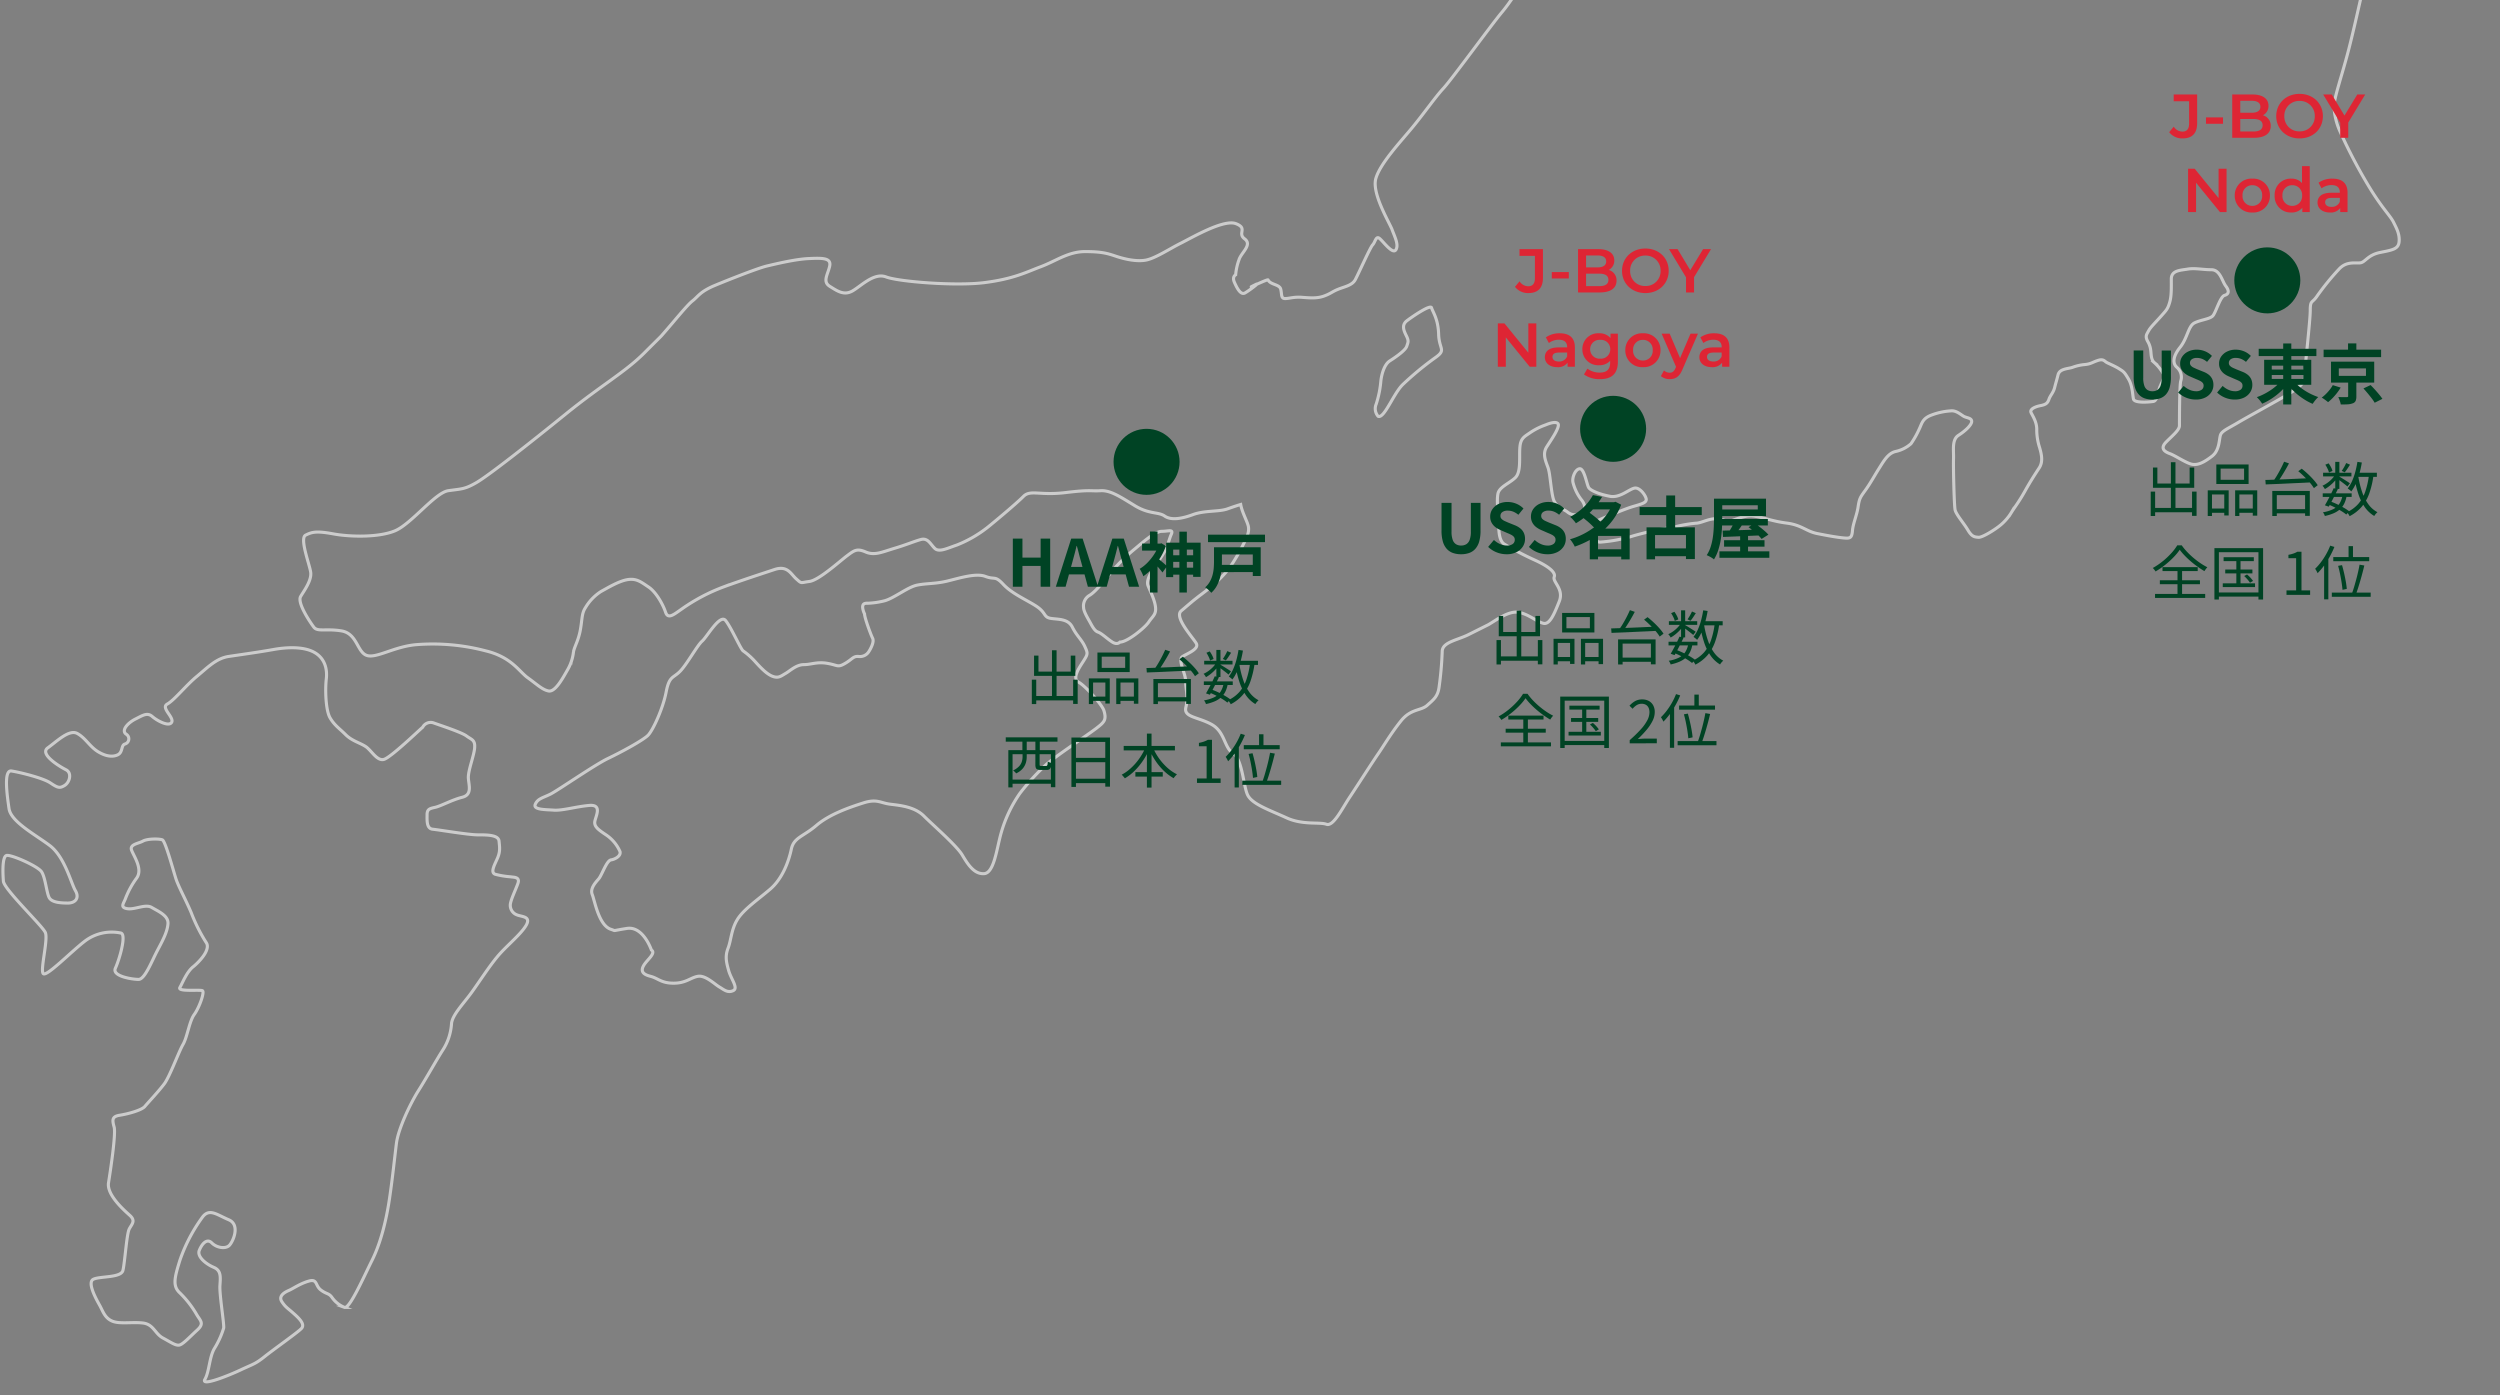 <svg xmlns="http://www.w3.org/2000/svg" xmlns:xlink="http://www.w3.org/1999/xlink" width="808" height="451" viewBox="0 0 808 451">
  <rect x="0" y="0" width="808" height="451" fill="#808080" stroke="none"/>
  <defs>
    <clipPath id="clip-path">
      <rect id="長方形_163" data-name="長方形 163" width="808" height="451" transform="translate(760 6124)" fill="#fff" stroke="#707070" stroke-width="1"/>
    </clipPath>
    <clipPath id="clip-path-2">
      <rect id="長方形_38" data-name="長方形 38" width="1052" height="1251" transform="translate(0 0.452)" fill="#fff" stroke="#707070" stroke-width="1"/>
    </clipPath>
  </defs>
  <g id="マスクグループ_17" data-name="マスクグループ 17" transform="translate(-760 -6124)" clip-path="url(#clip-path)">
    <g id="マスクグループ_4" data-name="マスクグループ 4" transform="translate(760 5390.548)" clip-path="url(#clip-path-2)">
      <g id="グループ_21" data-name="グループ 21" transform="translate(0.95 0.135)">
        <g id="グループ_22" data-name="グループ 22" transform="translate(0 0)">
          <path id="パス_32" data-name="パス 32" d="M714.023,462.7a32.452,32.452,0,0,0-.609-4.853c-.453-1.82-1.82-3.185-3.64-4.4s-2.275-1.97-.153-4.246,5.16-7.891,7.586-10.619,3.034-1.823,6.677-2.581,7.888-1.212,8.646-4.246,2.275-8.951,2.275-12.9-1.82-9.1-1.062-11.683,1.973-9.861,2.882-11.072,0-1.366,2.884-1.215,9.555,1.517,10.922,2.426,2.123,1.823,3.034,5.31,3.034,8.344,4.249,13.045,2.881,6.374,3.337,8.344.908,3.641,2.731,3.189,2.578-.759,3.184-3.947,1.214-8.8,3.489-9.4,4.7-1.668,6.068,1.668,5.463,8.042,7.433,8.193,5.765.909,6.068-3.336,2.884-21.393,2.125-22.3-3.49-4.853-5.159-2.883-5.157,8.344-8.191,8.649-9.708,2.427-11.531,2.427-2.425,0-2.881-4.249-1.517-10.62-.153-14.563,3.187-11.379,4.249-13.2,1.367-4.1,3.643-3.34,8.038,2.124,12.136,4.857,6.521,6.675,8.344,6.977,10.62-3.034,11.681-2.426,1.668,1.517,1.062,5.309-1.365,22.451-1.365,30.341-.153,8.646,2.426,15.929,3.337,10.771,5.007,13.046,1.517,1.061,4.7,3.185,6.371,6.525,8.495,9.86c0,0,1.061,2.582,1.669,4.1a89.844,89.844,0,0,0,6.371,10.922c1.82,2.426,3.64,5.057,3.64,8.294s0,8.7.609,10.718,1.82,3.44,3.842,7.284,2.226,3.034,2.831,6.673a155.4,155.4,0,0,0,4.452,18,40.848,40.848,0,0,1,2.426,10.116c.2,2.424-.4,7.08-2.426,13.957s-4.249,16.182-5.665,21.239-2.428,7.483-6.271,10.316-6.674,3.034-7.685,4.854.609,2.023.609,4.248-.609,3.034-2.428,5.055a30.537,30.537,0,0,0-3.64,5.26c-1.417,2.223-4.654,7.688-4.248,9.711s3.034,3.841,3.034,6.671-.609,8.9-.812,15.171-.808,8.7-1.211,10.114-.812,4.454-2.429,2.632-8.7-11.734-10.114-11.734-7.888-1.011-10.519,1.42-5.46,4.449-6.674,8.694-1.211,5.057-2.831,10.318-3.237,7.685-3.237,11.125a48.628,48.628,0,0,0,.606,10.517c.812,4.248,2.428,8.9,4.451,14.967s3.44,10.519,3.44,14.966-.2,5.665-.809,14.565-1.822,21.642-1.62,23.869.809,3.235-1.214,5.257-7.889,4.856-9.708,7.686-2.023,2.427-3.034,6.271-3.845,17.2-6.068,25.892-4.854,15.981-4.854,18.81a21.628,21.628,0,0,0,2.023,8.294,168.921,168.921,0,0,0,10.114,19.013c3.842,6.068,6.066,8.095,7.077,10.116s2.023,3.841,1.822,6.269-2.065,2.71-6.11,3.519-4.814,3.156-6.431,3.358-4.448-.606-6.877,2.024a84.024,84.024,0,0,0-7.08,8.7c-1.616,2.428-2.225,1.214-2.225,4.651s-1.82,18.812-1.82,21.239-1.616,3.236-3.437,4.651-14.97,8.5-18,10.316-5.057,2.631-5.663,3.845-.2,5.055-2.831,7.078-4.857,3.236-7.081,2.428-4.854-2.629-6.474-3.235-3.437-1.619-1.214-3.844,4.248-3.843,4.248-5.258,0-12.744.405-14.363a4.155,4.155,0,0,0-1.214-4.449c-1.417-1.212-1.417-3.439,1.011-6.474s2.631-6.876,4.651-7.888,4.856-1.214,5.868-2.224,2.428-6.272,3.842-6.676,1.617-1.417.4-3.034-1.818-5.257-4.651-5.257-5.26-.608-7.688-.2-5.256.4-5.256,3.237.094,5.462-.543,7.568-.98,2.4-2.984,4.646-3.179,3.325-3.816,4.5-1.151,1.691-.342,3.308a7.428,7.428,0,0,1,1.011,2.834c.2,1.111,0,3.134,1.214,4.145a14.121,14.121,0,0,1,2.729,3.338c.812,1.214.1,2.123-.808,4.146s-.909,4.856-2.326,5.059-6.068.6-6.371-.812-.306-4.245-1.62-6.47-1.514-2.328-2.931-3.238-3.44-1.719-4.149-2.124-1.009-1.212-2.831-.606-2.223,1.112-4.145,1.313a14.97,14.97,0,0,0-4.048.912c-1.518.505-4.146.4-4.651,2.427s-.708,2.531-1.111,4.147-1.418,2.529-1.823,3.742-1.009,1.72-2.629,2.025-3.743,1.112-3.134,2.325,1.82,3.034,1.82,5.361a18.786,18.786,0,0,0,.909,5.867c.609,2.124,1.215,4.549-.1,6.572s-2.729,4.146-4.651,7.586-3.237,5.057-4.249,6.675a16.453,16.453,0,0,1-3.742,4.349c-1.717,1.416-5.765,3.944-6.979,3.844s-2.123-.1-3.438-2.327-3.842-5.057-4.148-6.574-.6-13.753-.5-16.484-.609-6.17,1.616-7.585,4.349-3.438,4.249-4.552-1.62-1.013-2.631-1.62-2.426-1.919-4.145-1.717a21.441,21.441,0,0,0-6.371,1.415c-2.834,1.111-2.934,2.73-3.842,4.551a29.144,29.144,0,0,1-2.631,4.653,11,11,0,0,1-5.057,2.527c-2.425.607-3.843,3.237-5.26,5.462s-2.828,4.853-4.448,7.08-1.923,2.629-2.326,5.359-1.62,5.26-1.822,7.686-.809,2.531-2.932,2.327-4.954-.708-8.494-1.417-5.009-2.773-9.864-3.382-7.754-1.986-10.99-2.287-7.062,1.927-8.073,1.828a9.5,9.5,0,0,0-4.451-.91c-2.226.2-4.249,1.415-5.865,1.415a44.976,44.976,0,0,0-6.877,1.214,105.666,105.666,0,0,0-13.151,2.832,47.441,47.441,0,0,1-10.313,2.023c-1.62.2-1.823-.4-1.823-2.023s-1.009-4.247.812-5.057,8.494-3.643,11.325-4.451,4.048-1.214,4.048-2.223-2.023-4.045-3.845-3.643-4.651,3.237-7.889,2.631-6.271-1.822-6.876-2.833-1.417-6.068-2.831-6.068-2.629,2.834-2.226,4.451a15.155,15.155,0,0,0,2.629,5.462c1.214,1.416,1.82,3.439,0,4.45a3.847,3.847,0,0,1-4.448-.406c-1.011-.807-3.237-1.415-4.249-3.438s-1.214-8.7-2.023-10.923-1.82-4.451-.406-6.676,4.409-6.461,3.643-7.483c-.609-.808-2.631-.2-4.045.406a21.411,21.411,0,0,0-4.857,2.426c-2.02,1.415-3.234,1.82-3.437,5.057s.4,7.687-1.417,9.508-5.257,3.034-5.663,5.257,0,5.261.2,7.485-.456,7.429,1.972,8.846a98.653,98.653,0,0,0,9.616,5.038c4.045,1.821,7.017,3.875,6.411,5.5s3.24,3.884,1.62,7.927-3.031,7.485-5.054,7.079-4.778-2.953-8.012-3.561-7.362,2.55-9.79,3.965c0,0-2.831,1.419-6.474,3.238s-8.494,2.428-8.494,5.463a111.336,111.336,0,0,1-1.011,11.529c-.406,3.034-1.823,4.046-3.846,5.865s-5.259,1.013-8.494,5.057-5.462,7.889-7.283,10.519-6.876,10.519-9.3,14.159-5.26,9.508-7.482,8.7-7.662.335-12.919-2.093-11.151-4.379-12.568-7.413-1.617-11.329-4.651-13.35-2.6-7.032-7.051-9.46-9.052-2.258-8.241-5.495-.081-6.082-.081-8.509-2.631-6.877-1.011-7.889,5.46-2.428,4.448-4.248-7.28-8.5-4.855-10.519,3.44-3.034,6.677-5.46,7.08-5.663,9.505-9.3a62.8,62.8,0,0,0,4.452-7.889c.808-1.619,1.417-3.237,1.011-4.853s-2.023-4.452-2.429-6.878c0,0-1.414.4-4.248,1.415s-7.338.443-11.181,1.86-7.134,1.875-9.157.459-4.945-.5-9.6-3.33-7.888-5.057-11.125-4.855-3.034-.4-11.328.608-11.326-1.01-13.551,1.213-7.282,6.471-10.722,9.3a39.524,39.524,0,0,1-10.922,6.474c-3.034,1.011-5.663,2.426-7.08,1.011s-2.226-3.439-4.45-2.832-4.449,1.619-8.495,2.832-6.473,2.426-9.305,1.212-3.64-.606-6.068,1.214-9.1,7.888-12.136,8.293-2.427.809-4.249-.809-2.831-4.45-7.08-3.034-10.516,3.438-16.585,5.664a59.414,59.414,0,0,0-13.35,7.079c-2.63,1.822-4.452,3.441-5.26,1.011s-3.034-6.474-5.461-8.091-3.844-2.833-6.675-2.426-6.473,2.629-8.7,3.844a15.614,15.614,0,0,0-5.058,5.258c-1.213,1.82-1.01,3.64-1.619,7.08s-1.82,5.257-2.224,7.08a14.714,14.714,0,0,1-2.023,6.068c-1.821,3.236-4.044,7.079-6.068,6.674s-3.842-2.225-6.675-4.248-5.26-6.677-13.552-8.7a67.383,67.383,0,0,0-22.452-2.021c-7.281.605-13.147,4.651-16.181,3.436s-3.035-7.078-8.092-7.888-7.687.4-8.9-1.214-5.46-7.888-4.247-9.911,3.64-5.26,3.235-7.889-3.641-10.923-1.618-11.932,3.44-1.418,8.9-.406,14.767,1.214,20.026-1.011,12.945-12.338,17.193-12.945,5.258-.405,9.1-2.629,16.992-12.542,28.723-22.05,19.216-13.549,25.487-19.822,4.98-4.9,6.05-6.12c3.5-3.965,7.742-9.311,9.563-10.728s2.389-2.975,7.242-5,14.159-5.665,16.791-6.271,9.06-2.2,13.508-2.4,7.38-.258,6.775,2.472-2.383,4.981.044,6.5,4.552,3.034,7.283,1.518,6.978-6.068,10.922-4.552,22.453,3.034,31.859,1.822,13.351-3.338,18.2-5.158,8.8-4.855,14.26-4.855,7.282.606,10.013,1.517,6.675,1.821,9.709,1.216,7.585-3.644,11.227-5.462,13.845-7.82,17.791-6.3.371,3.076,2.8,4.9-.624,4.074-1.635,6.3a18.984,18.984,0,0,0-1.256,5.322s-1.215.606-.406,2.427,2.023,4.248,3.44,3.439,4.8-3.4,3.587-2.793c-5.062,2.532,3.669-1.763,3.845-1.415.809,1.617,3.69,1.375,4.1,2.994s0,3.034,1.417,3.034,2.831-.608,5.462-.4,4.852.4,7.077-.4,2.631-1.417,4.654-2.226,4.451-1.214,5.462-3.034,4.852-10.517,5.663-11.327,1.011-3.034,2.226-2.023,4.248,5.259,5.259,3.64-.405-4.246-1.214-6.472-6.674-11.733-5.26-16.587,7.888-11.731,11.731-16.384,7.485-9.911,10.114-12.742,15.576-20.631,18.813-24.476,5.662-8.293,7.685-10.114,3.643-2.629,3.843-5.257-1.818-8.295-2.832-12.744-3.034-9.1-2.225-12.945.811-12.744,3.236-14.36,6.88-3.845,10.317-5.664,16.993-7.889,20.227-8.7,8.291-1.619,10.519-1.012,2.226.807,2.832,2.426,2.225,3.642,1.011,5.868-7.08,5.865-10.923,10.517a21.507,21.507,0,0,1-10.383,7.1c-2.831,1.011-12.968,2.658-12.36,6.3s4.71,7.26,6.529,7.464,8.368-3.6,8.165-1.168a39.213,39.213,0,0,1-1.256,7.817,11.355,11.355,0,0,0-.609,5.663c.2,2.426-.969,5.241,1.864,5.646s4.975.652,7,1.865,3.68.783,5.906-.431,5.865-7.485,9.505-9.911,6.474-3.639,13.35-6.271a177.565,177.565,0,0,0,21.442-9.91c7.888-4.249,10.316-5.462,17.193-7.688s6.876-2.831,11.528-8.089,12.342-14.159,17.4-22.856,10.922-20.835,19.013-25.284,15.779-7.079,21.644-12.339,8.091-9.3,9.305-17.192,0-15.78,6.474-25.69,8.9-10.318,13.148-22.454,5.462-26.5,9.911-35.6,4.044-9.5,6.269-21.44,2.025-13.35.2-17.394-3.237-10.521-6.271-10.317-5.865,1.819-8.091,2.629-4.651.2-5.054-1.011-3.273-4.891-2.868-6.713.4-4.449,2.831-3.034,3.877-.367,6.911-1.985a14.372,14.372,0,0,0,7.485-10.318c.811-5.257,2.225-13.549,1.011-16.584s-3.034-6.068-3.235-8.5S714.023,462.7,714.023,462.7Z" transform="translate(-11.687 -38.258)" fill="none" stroke="#ccc" stroke-miterlimit="10" stroke-width="1"/>
          <path id="パス_34" data-name="パス 34" d="M401.14,1043.408s-.809,1.011-2.428,0-3.437-2.832-4.651-3.238-2.023-2.224-2.831-3.639-1.822-3.236-1.822-4.248a3.953,3.953,0,0,1,2.023-4.045c2.225-1.417,5.259-5.463,7.282-7.889a60.211,60.211,0,0,1,7.282-7.079c2.429-2.023,6.475-5.664,8.7-5.664s3.845-.81,3.034,1.011-1.011,3.841-2.832,6.676-5.663,7.483-4.651,9.911,2.225,4.853,2.426,7.08-1.011,2.832-2.223,4.653S403.567,1043.408,401.14,1043.408Z" transform="translate(-40.141 -102.564)" fill="none" stroke="#ccc" stroke-miterlimit="10" stroke-width="1"/>
          <path id="パス_36" data-name="パス 36" d="M298.693,1035.92s-1.618-3.238.4-3.44a26.08,26.08,0,0,0,6.068-.81c3.034-.807,7.485-4.449,10.519-5.057s5.663-.4,9.3-1.213,9.507-2.833,12.744-1.617,3.034-.406,5.865,2.629,7.686,5.059,10.721,7.08,2.225,3.438,4.45,3.843,5.664,0,7.08,2.833,3.034,4.043,4.045,6.269,1.011,2.428-.4,4.653-3.843,5.663-1.618,6.875,7.62,7.3,8.192,9.207c.911,3.034.1,3.741-2.528,5.763s-12.945,8.9-15.98,11.53a74.09,74.09,0,0,0-8.7,9.506,43.028,43.028,0,0,0-6.068,12.946c-1.417,5.057-2.226,12.742-5.462,12.946s-5.259-3.034-7.08-6.068-9.3-9.508-12.339-12.542-7.686-3.438-10.923-3.844-4.249-1.818-8.7-.4-10.923,3.642-15.171,7.282-7.283,3.845-8.091,7.687-2.832,9.506-6.877,12.946-8.5,6.472-10.519,9.708-2.023,6.676-3.034,9.3-.606,4.452.2,7.284,3.236,5.663,1.415,6.472-3.034-.4-4.449-1.213-4.449-3.842-6.877-3.441-3.842,2.227-7.89,2.227-5.057-1.617-7.483-2.227-3.237-1.616-2.226-3.436,4.147-4.047,2.529-5.056c0,0-2.63-7.789-7.889-6.979s-3.324.866-5.158.3c-3.944-1.213-5.259-9.2-6.068-11.224s1.113-3.946,2.124-5.159,2.529-5.865,3.944-6.068,3.439-1.415,2.833-2.831a12.561,12.561,0,0,0-4.451-5.26c-2.427-1.617-3.842-2.629-3.64-4.248s2.629-5.663-1.821-5.258-8.6,1.721-11.429,1.517-6.776-.1-5.966-1.921,2.426-2.025,4.855-3.237,14.361-9.506,18.608-11.529,11.327-5.867,12.946-7.486,4.855-8.7,5.866-13.955,2.225-4.451,4.449-6.676,5.563-8.393,7.181-9.81,5.765-8.9,7.586-6.676,4.854,9.2,5.664,9.809a23.609,23.609,0,0,1,4.045,3.642c2.024,2.226,3.843,4.047,5.665,4.653s2.629-.2,4.046-1.011,3.438-2.832,5.866-2.832,4.248-1.011,7.686-.4,3.235,1.416,5.664,0,2.629-2.428,4.449-2.226a3.375,3.375,0,0,0,3.236-1.617c.405-.606,1.821-3.034,1.215-4.25S298.693,1037.134,298.693,1035.92Z" transform="translate(-20.221 -104.178)" fill="none" stroke="#ccc" stroke-miterlimit="10" stroke-width="1"/>
          <path id="パス_38" data-name="パス 38" d="M136.567,1075.165a2.908,2.908,0,0,1,3.439-1.417c2.224.809,9.1,3.034,10.721,4.249s2.831,1.214,2.629,3.843-2.226,7.485-2.023,9.911,1.214,5.259-2.023,6.068-6.877,2.835-8.7,3.236-2.631.609-2.631,2.428-.2,4.449,1.821,4.651,11.53,1.82,14.564,1.82,6.677,0,6.878,2.023.4,3.236-.4,5.259-2.63,4.854-.81,5.462a26.766,26.766,0,0,0,4.855.809c1.213.2,3.237,0,2.427,2.225s-2.224,5.057-2.427,6.674a3.287,3.287,0,0,0,2.224,3.439c1.416.606,4.652.4,2.833,3.438s-6.474,6.676-9.305,10.114-5.664,7.89-8.293,11.53-6.271,7.28-6.473,10.114a17.675,17.675,0,0,1-2.831,8.5c-1.821,2.832-5.461,9.305-7.89,13.149s-6.473,12.136-7.08,16.989-1.215,10.923-2.226,17.8-2.831,14.362-5.663,20.025-7.282,15.778-8.9,15.17a9.03,9.03,0,0,1-4.046-3.234c-1.01-1.418-1.82-1.011-3.642-2.429s-1.011-3.642-3.842-2.832-5.057,2.427-6.473,3.034-3.439,1.82-2.224,3.64,1.82,2.023,3.64,3.642,4.045,3.641,2.63,5.057-8.9,6.675-11.935,9.1-3.842,2.426-7.686,4.246-12.945,5.462-11.53,3.034,1.417-7.08,3.034-9.911a27.692,27.692,0,0,0,3.034-6.674c.2-1.214-1.414-10.923-1.213-13.756s.4-4.853-2.023-5.866-5.461-3.436-4.652-5.459,2.427-4.046,4.045-2.429,4.451,2.023,5.664.808,3.641-6.674-.2-8.293-6.27-3.843-8.5-.809a52.649,52.649,0,0,0-7.283,13.957c-1.617,5.259-2.426,8.091-.2,10.316a32.668,32.668,0,0,1,5.461,6.877c1.214,2.225,2.831,3.034.405,5.259s-4.451,4.449-5.665,4.855-2.831-.809-5.46-2.224-3.033-4.45-6.473-4.856-7.484.406-9.911-.606-3.034-3.237-4.045-5.057-4.248-7.485-2.023-8.5,8.9-.4,9.507-2.832,1.213-11.731,2.023-13.35,2.226-2.629.2-4.449-7.483-6.674-6.876-10.519,2.427-15.776,1.82-18-.808-3.437,1.821-3.843,7.081-1.619,8.091-2.832,4.45-4.855,6.27-7.282,4.654-10.316,6.068-12.744,2.023-7.483,3.643-9.708,3.437-7.283,2.629-7.686-8.091.406-7.283-1.009,2.226-5.057,4.249-6.678,5.865-5.663,4.248-7.888a53.938,53.938,0,0,1-4.855-9.708c-1.619-3.846-4.045-8.295-4.855-10.721s-3.439-12.339-4.45-12.744-4.854-.406-6.27.4-4.45,1.012-3.64,3.034,3.64,6.068,1.617,8.9a28.353,28.353,0,0,0-3.641,6.675c-.608,1.619-1.82,2.833.607,3.236s5.865-1.617,7.888-.4,5.462,2.629,5.26,5.258-1.618,5.259-3.439,8.7-4.046,9.3-6.068,9.3-8.7-1.011-7.484-3.64,3.64-10.722,1.82-11.328a14.322,14.322,0,0,0-11.731,2.63c-4.451,3.438-12.136,11.326-13.351,10.517s1.619-11.125.606-13.351-13.35-13.954-13.551-16.584-.4-7.891,1.012-8.295,10.114,3.44,11.326,5.261,1.618,6.673,2.427,8.291,3.641,1.823,6.068,1.823,3.844-1.619,2.428-4.045-3.44-10.924-8.294-14.566-12.542-7.686-13.148-11.934-1.82-12.542.809-12.137,10.114,2.227,12.541,3.843,3.034,1.823,4.652.81,2.428-4.047.405-5.058-8.7-5.055-5.867-7.078,6.878-6.07,9.507-4.653,4.045,4.249,6.675,5.866,4.855,1.821,6.473,1.011,1.011-3.032,2.225-3.438a1.759,1.759,0,0,0,.4-3.236c-1.618-1.215.607-3.644,3.034-4.857s3.844-2.224,5.461-.809,5.462,3.44,6.27,1.82-3.639-4.651-1.417-5.866,6.068-6.065,9.508-8.9,6.27-5.866,10.316-6.474,9.911-1.415,14.361-2.222,9.709-1.012,13.148.807,4.45,5.257,4.045,8.7-.2,10.115,1.213,12.542,3.036,3.44,5.057,5.462,4.653,2.629,6.474,3.842,3.64,4.753,5.866,4.147S135.353,1076.177,136.567,1075.165Z" transform="translate(-0.9 -106.813)" fill="none" stroke="#ccc" stroke-miterlimit="10" stroke-width="1"/>
          <path id="パス_39" data-name="パス 39" d="M663.407,693.842s-2.731-.3-2.428-2.73-.911-4.855,1.517-7.284,8.192-8.494,10.317-12.136,5.46-5.763,5.157-2.426a36.235,36.235,0,0,1-2.731,10.62c-1.211,2.426-2.426,6.371,1.518,6.371s6.676-.911,6.373,1.517-2.428,7.282-4.856,9.4-14.259,11.53-16.382,9.71,1.517-4.856,3.639-7.89,3.946-5.157,2.731-6.673-3.337,2.122-4.854,1.517" transform="translate(-67.567 -68.24)" fill="#fff" stroke="#ccc" stroke-width="1"/>
          <path id="パス_40" data-name="パス 40" d="M663.407,693.842s-2.731-.3-2.428-2.73-.911-4.855,1.517-7.284,8.192-8.494,10.317-12.136,5.46-5.763,5.157-2.426a36.235,36.235,0,0,1-2.731,10.62c-1.211,2.426-2.426,6.371,1.518,6.371s6.676-.911,6.373,1.517-2.428,7.282-4.856,9.4-14.259,11.53-16.382,9.71,1.517-4.856,3.639-7.89,3.946-5.157,2.731-6.673S664.924,694.447,663.407,693.842Z" transform="translate(-67.567 -68.24)" fill="none" stroke="#ccc" stroke-miterlimit="10" stroke-width="1"/>
          <path id="パス_41" data-name="パス 41" d="M802.6,340.588s-1.62.4-4.451-1.215-6.474-2.83-7.283-6.47-4.045-7.689-2.023-12.542,7.688-13.352,8.091-16.989,0-7.687-2.425-10.522-6.068-9.3-10.519-12.54-7.283-8.9-6.471-12.54,3.234-12.54,2.426-16.586S776.709,235,779.54,234.6s6.474.808,8.9-1.215,5.257-8.9,8.091-8.091,5.26,2.428,8.091.809,11.731-12.946,10.922-16.991-7.685-18.927-7.685-22.656c0-4.448,3.234-9.3,6.471-8.494s12.137,6.473,16.99,8.9,4.451,3.643,8.091,2.832,5.26-5.258,8.5-2.832,5.26,6.474,8.5,5.26,12.539-4.855,11.325-13.351-6.287-25.8-1.214-37.217c3.236-7.283,12.154-8.291,13.755-12.947,4.449-12.944-1.011-49.866,4.449-64.322,3.165-8.377.887-30.546-2.974-36.334-1.807-2.712-4.246-15.07-1.927-17.364,1.882-1.867,3.284-2.533,6.115-3.748s1.215-7.282,4.451-5.665,16.18,7.284,20.227,10.925,26.7,31.149,31.556,39.24,27.1,29.127,33.981,33.983S991.54,95.529,996.4,97.148s4.358.177,7.755,4.583c1.993,2.583,4.771,5.028,7.2,5.028s2.418-2.758,4.441-3.971,8.505-.884,12.551-.478,5.258,0,7.686,3.236,2.831,6.069,6.876,7.686,20.635,6.068,23.869,4.45,13.755-19.015,19.016-25.892,8.493-13.754,10.921-11.327,4.45,5.259,3.64,10.519-9.708,25.081-10.515,30.746,3.234,11.326,6.47,13.755,9.3,4.045,7.689,6.068-4.453,5.663-2.43,9.708,8.091,14.159,11.328,14.565,8.091-9.305,10.114-9.305,8.9-2.426,6.876,1.619-10.114,13.349-15.373,16.586-12.945,4.451-15.37,7.687-3.644,5.258-6.88,7.281-9.3,6.068-10.515,3.642-2.026-5.665-3.644-4.451-6.878,4.855-6.068,7.687-4.855,2.426-8.9,3.236-10.517,1.617-12.538,0a8.829,8.829,0,0,0-8.5-1.617c-3.237,1.214-10.114,7.282-21.442,16.99S997.187,238.643,995.57,243.5s-2.834,44.5-7.282,44.906-9.306-8.093-18.61-12.542-26.7-7.687-36.409-13.755-31.553-22.654-38.836-23.462-13.753-.405-18.61,4.045-23.869,24.677-28.318,23.866-8.9-19.416-12.539-19.82-6.474-3.641-9.306-2.428-12.945,7.687-15.373,12.135-2.023,14.159.405,15.375,12.134,3.642,16.182,4.451,8.494,1.214,11.328,3.64,4.448,10.519,8.494,11.733,6.876,0,9.711,2.023,8.089,5.256,7.279,8.9-9.708,9.3-11.731,9.708-8.091-1.619-12.136-2.426-7.282-1.619-11.327.4-9.708,6.876-9.708,9.306.4,5.662-1.62,8.9-11.327,11.327-14.562,12.136" transform="translate(-79.329 -0.899)" fill="#fff" stroke="#ccc" stroke-width="1"/>
          <path id="パス_42" data-name="パス 42" d="M802.6,340.588s-1.62.4-4.451-1.215-6.474-2.83-7.283-6.47-4.045-7.689-2.023-12.542,7.688-13.352,8.091-16.989,0-7.687-2.425-10.522-6.068-9.3-10.519-12.54-7.283-8.9-6.471-12.54,3.234-12.54,2.426-16.586S776.709,235,779.54,234.6s6.474.808,8.9-1.215,5.257-8.9,8.091-8.091,5.26,2.428,8.091.809,11.731-12.946,10.922-16.991-7.685-18.927-7.685-22.656c0-4.448,3.234-9.3,6.471-8.494s12.137,6.473,16.99,8.9,4.451,3.643,8.091,2.832,5.26-5.258,8.5-2.832,5.26,6.474,8.5,5.26,12.539-4.855,11.325-13.351-6.287-25.8-1.214-37.217c3.236-7.283,12.154-8.291,13.755-12.947,4.449-12.944-1.011-49.866,4.449-64.322,3.165-8.377.887-30.546-2.974-36.334-1.807-2.712-4.246-15.07-1.927-17.364,1.882-1.867,3.284-2.533,6.115-3.748s1.215-7.282,4.451-5.665,16.18,7.284,20.227,10.925,26.7,31.149,31.556,39.24,27.1,29.127,33.981,33.983S991.54,95.529,996.4,97.148s4.358.177,7.755,4.583c1.993,2.583,4.771,5.028,7.2,5.028s2.418-2.758,4.441-3.971,8.505-.884,12.551-.478,5.258,0,7.686,3.236,2.831,6.069,6.876,7.686,20.635,6.068,23.869,4.45,13.755-19.015,19.016-25.892,8.493-13.754,10.921-11.327,4.45,5.259,3.64,10.519-9.708,25.081-10.515,30.746,3.234,11.326,6.47,13.755,9.3,4.045,7.689,6.068-4.453,5.663-2.43,9.708,8.091,14.159,11.328,14.565,8.091-9.305,10.114-9.305,8.9-2.426,6.876,1.619-10.114,13.349-15.373,16.586-12.945,4.451-15.37,7.687-3.644,5.258-6.88,7.281-9.3,6.068-10.515,3.642-2.026-5.665-3.644-4.451-6.878,4.855-6.068,7.687-4.855,2.426-8.9,3.236-10.517,1.617-12.538,0a8.829,8.829,0,0,0-8.5-1.617c-3.237,1.214-10.114,7.282-21.442,16.99S997.187,238.643,995.57,243.5s-2.834,44.5-7.282,44.906-9.306-8.093-18.61-12.542-26.7-7.687-36.409-13.755-31.553-22.654-38.836-23.462-13.753-.405-18.61,4.045-23.869,24.677-28.318,23.866-8.9-19.416-12.539-19.82-6.474-3.641-9.306-2.428-12.945,7.687-15.373,12.135-2.023,14.159.405,15.375,12.134,3.642,16.182,4.451,8.494,1.214,11.328,3.64,4.448,10.519,8.494,11.733,6.876,0,9.711,2.023,8.089,5.256,7.279,8.9-9.708,9.3-11.731,9.708-8.091-1.619-12.136-2.426-7.282-1.619-11.327.4-9.708,6.876-9.708,9.306.4,5.662-1.62,8.9S805.836,339.779,802.6,340.588Z" transform="translate(-79.329 -0.899)" fill="none" stroke="#ccc" stroke-miterlimit="10" stroke-width="1"/>
          <path id="パス_124" data-name="パス 124" d="M495.18,962.3a3.768,3.768,0,0,1-.609-3.945,33.5,33.5,0,0,0,1.518-7.585c.306-2.425,1.214-5.309,2.884-6.37s5.007-3.338,5.46-4.7.759-1.67-.15-3.488-1.517-3.491.3-4.855,7.585-5.309,7.888-4.1,2.126,3.49,2.276,8.5,2.578,5.007-1.062,7.585a99.369,99.369,0,0,0-10.467,8.647C500.186,954.863,497.152,963.208,495.18,962.3Z" transform="translate(-50.734 -94.443)" fill="none" stroke="#ccc" stroke-miterlimit="10" stroke-width="1"/>
        </g>
      </g>
      <circle id="楕円形_1" data-name="楕円形 1" cx="10.669" cy="10.669" r="10.669" transform="translate(359.901 872.051)" fill="#004324"/>
      <circle id="楕円形_2" data-name="楕円形 2" cx="10.669" cy="10.669" r="10.669" transform="translate(722.127 813.4)" fill="#004324"/>
      <circle id="楕円形_4" data-name="楕円形 4" cx="10.669" cy="10.669" r="10.669" transform="translate(510.69 861.382)" fill="#004324"/>
      <path id="パス_409" data-name="パス 409" d="M-46.222.308a7.749,7.749,0,0,1-2.684-.429A4.9,4.9,0,0,1-50.9-1.474,6,6,0,0,1-52.14-3.85a12.672,12.672,0,0,1-.418-3.476V-16.3h3.234V-7.04a7.8,7.8,0,0,0,.374,2.684,2.723,2.723,0,0,0,1.067,1.419,3.094,3.094,0,0,0,1.661.429,3.151,3.151,0,0,0,1.672-.429,2.752,2.752,0,0,0,1.089-1.419,7.6,7.6,0,0,0,.385-2.684V-16.3h3.124v8.976A12.672,12.672,0,0,1-40.37-3.85,6.081,6.081,0,0,1-41.6-1.474a4.811,4.811,0,0,1-1.98,1.353A7.609,7.609,0,0,1-46.222.308Zm14.674,0a8.626,8.626,0,0,1-3.19-.616,8.327,8.327,0,0,1-2.75-1.76l1.87-2.244A6.94,6.94,0,0,0-33.649-3a5.3,5.3,0,0,0,2.167.5,3.143,3.143,0,0,0,1.936-.506,1.629,1.629,0,0,0,.66-1.364,1.43,1.43,0,0,0-.319-.979,2.955,2.955,0,0,0-.869-.649,13.544,13.544,0,0,0-1.276-.572l-2.156-.946a7.19,7.19,0,0,1-1.573-.891,4.594,4.594,0,0,1-1.254-1.419,4.026,4.026,0,0,1-.495-2.046,4.132,4.132,0,0,1,.726-2.4,5.094,5.094,0,0,1,2-1.683,6.5,6.5,0,0,1,2.9-.627,7.3,7.3,0,0,1,2.794.55,6.867,6.867,0,0,1,2.332,1.562l-1.65,2.024a6.43,6.43,0,0,0-1.606-.99,4.775,4.775,0,0,0-1.87-.352,2.826,2.826,0,0,0-1.683.451,1.469,1.469,0,0,0-.627,1.265,1.326,1.326,0,0,0,.352.946,3.09,3.09,0,0,0,.924.649q.572.275,1.254.561l2.134.858a6.689,6.689,0,0,1,1.727.99,4.152,4.152,0,0,1,1.144,1.43,4.59,4.59,0,0,1,.407,2.024,4.457,4.457,0,0,1-.715,2.442,5.132,5.132,0,0,1-2.046,1.8A7,7,0,0,1-31.548.308Zm13.178,0a8.626,8.626,0,0,1-3.19-.616,8.327,8.327,0,0,1-2.75-1.76l1.87-2.244A6.94,6.94,0,0,0-20.471-3a5.3,5.3,0,0,0,2.167.5,3.143,3.143,0,0,0,1.936-.506,1.629,1.629,0,0,0,.66-1.364,1.43,1.43,0,0,0-.319-.979,2.955,2.955,0,0,0-.869-.649,13.544,13.544,0,0,0-1.276-.572l-2.156-.946A7.19,7.19,0,0,1-21.9-8.415a4.594,4.594,0,0,1-1.254-1.419,4.026,4.026,0,0,1-.5-2.046,4.132,4.132,0,0,1,.726-2.4,5.094,5.094,0,0,1,2-1.683,6.5,6.5,0,0,1,2.9-.627,7.3,7.3,0,0,1,2.794.55,6.867,6.867,0,0,1,2.332,1.562l-1.65,2.024a6.43,6.43,0,0,0-1.606-.99,4.775,4.775,0,0,0-1.87-.352,2.826,2.826,0,0,0-1.683.451,1.469,1.469,0,0,0-.627,1.265,1.326,1.326,0,0,0,.352.946,3.09,3.09,0,0,0,.924.649q.572.275,1.254.561l2.134.858a6.689,6.689,0,0,1,1.727.99,4.152,4.152,0,0,1,1.144,1.43,4.59,4.59,0,0,1,.407,2.024A4.457,4.457,0,0,1-13.1-2.178a5.132,5.132,0,0,1-2.046,1.8A7,7,0,0,1-18.37.308ZM-3.1-1.3H6.732V1.1H-3.1ZM-4.224-16.522h7.81v2.332h-7.81Zm.594-2.288,2.97.572a25.518,25.518,0,0,1-2.167,3.113A24.31,24.31,0,0,1-5.6-12.243,22.555,22.555,0,0,1-9.13-9.7a5.357,5.357,0,0,0-.528-.715q-.33-.385-.682-.759A4.62,4.62,0,0,0-11-11.77,19.417,19.417,0,0,0-7.755-13.9,17.5,17.5,0,0,0-5.3-16.335,15.008,15.008,0,0,0-3.63-18.81Zm6.38,2.288h.484l.44-.132,1.826.946a20.1,20.1,0,0,1-2.5,4.7,21.9,21.9,0,0,1-3.5,3.817A24.742,24.742,0,0,1-4.752-4.246,29.771,29.771,0,0,1-9.5-2.156a6.17,6.17,0,0,0-.418-.814q-.264-.44-.55-.858a4.937,4.937,0,0,0-.572-.7A23.119,23.119,0,0,0-6.611-6.281,23.138,23.138,0,0,0-2.629-8.888,19.63,19.63,0,0,0,.594-12.2,15,15,0,0,0,2.75-16.082ZM-7.106-11.7l1.98-1.694q.77.528,1.617,1.188T-1.9-10.879A11.025,11.025,0,0,1-.66-9.614L-2.794-7.722A10.893,10.893,0,0,0-3.938-9.009q-.726-.715-1.562-1.419T-7.106-11.7ZM5.522-7.986H8.25V1.98H5.522Zm-7.5,0H6.842V-5.61H-1.98V1.958H-4.642V-6.05l2.024-1.936Zm13.442-6.952H31.548v2.574H11.462ZM15.268-1.584H27.632V.946H15.268Zm4.8-17.116h2.882V-6.974H20.064ZM13.706-8.4h15.62V1.87H26.444V-5.9H16.456V1.958h-2.75Zm21.8-9.262H38.17v6.38q0,1.43-.088,3.168a35.37,35.37,0,0,1-.363,3.542A22.56,22.56,0,0,1,36.9-1.089a13.8,13.8,0,0,1-1.4,3.069,5.154,5.154,0,0,0-.671-.5q-.429-.275-.88-.506a7.818,7.818,0,0,0-.8-.363,11.087,11.087,0,0,0,1.309-2.794,19.319,19.319,0,0,0,.693-3.113q.22-1.595.286-3.135t.066-2.86Zm1.474,0H52.316v5.632H36.982v-2.134H49.654v-1.364H36.982Zm.726,6.578h15.2V-9h-15.2Zm1.056,6.842H51.832v2.09H38.764Zm-1.5,3.608H53.394v2.09H37.268ZM43.956-5.9h2.552V.792H43.956ZM38.3-7.326l3.575-.1q2.013-.055,4.268-.132T50.622-7.7l-.066,1.914Q48.4-5.7,46.2-5.6T42-5.423q-2,.077-3.586.143Zm4.026-3.3,2.662.88q-.7,1.056-1.441,2.09A22.258,22.258,0,0,1,42.174-5.9L40.15-6.71q.374-.528.781-1.21t.781-1.4Q42.086-10.032,42.328-10.626Zm4.334,2.178,2.046-1.21q.748.506,1.584,1.144t1.573,1.287a13.672,13.672,0,0,1,1.221,1.2l-2.2,1.386a10.62,10.62,0,0,0-1.122-1.221q-.7-.671-1.518-1.353T46.662-8.448Z" transform="translate(518.458 912.277)" fill="#004324"/>
      <path id="パス_405" data-name="パス 405" d="M-27.4.2c3.08,0,4.72-1.62,4.72-4.92V-14h-7.58v2.18h4.98v7.24c0,1.72-.74,2.58-2.18,2.58a3.4,3.4,0,0,1-2.78-1.6l-1.48,1.78A5.28,5.28,0,0,0-27.4.2Zm7.58-4.72h5.5V-6.6h-5.5Zm18.4-2.76a3.356,3.356,0,0,0,1.8-3.08C.38-12.58-1.42-14-4.78-14h-6.56V0h6.96C-.78,0,1.1-1.4,1.1-3.8A3.448,3.448,0,0,0-1.42-7.28Zm-3.64-4.68c1.8,0,2.82.64,2.82,1.94,0,1.28-1.02,1.92-2.82,1.92H-8.74v-3.86Zm.52,9.92h-4.2V-6.08h4.2c1.96,0,3.02.62,3.02,2.02S-2.58-2.04-4.54-2.04ZM10.42.2c4.34,0,7.54-3.04,7.54-7.2s-3.2-7.2-7.54-7.2S2.88-11.14,2.88-7,6.08.2,10.42.2Zm0-2.28A4.771,4.771,0,0,1,5.5-7a4.771,4.771,0,0,1,4.92-4.92A4.771,4.771,0,0,1,15.34-7,4.771,4.771,0,0,1,10.42-2.08ZM31.64-14H29.08L24.94-7.18,20.84-14H18.06l5.5,9.1V0h2.6V-4.94ZM-27.4,10v9.48L-35.12,10h-2.14V24h2.58V14.52L-26.96,24h2.14V10Zm10.18,3.2a7.509,7.509,0,0,0-4.52,1.32l.98,1.82a5.287,5.287,0,0,1,3.24-1.06c1.78,0,2.66.86,2.66,2.32v.16h-2.76c-3.24,0-4.44,1.4-4.44,3.18,0,1.86,1.54,3.2,3.98,3.2a3.785,3.785,0,0,0,3.36-1.44V24h2.36V17.74C-12.36,14.66-14.14,13.2-17.22,13.2Zm-.34,9.12c-1.28,0-2.04-.58-2.04-1.48,0-.78.46-1.42,2.16-1.42h2.58v1.24A2.722,2.722,0,0,1-17.56,22.32Zm16.72-9v1.42a4.624,4.624,0,0,0-3.7-1.54,5.07,5.07,0,0,0-5.4,5.14,5.1,5.1,0,0,0,5.4,5.18A4.7,4.7,0,0,0-.96,22.1v.56c0,2.16-1.04,3.24-3.4,3.24A6.451,6.451,0,0,1-8.3,24.62L-9.42,26.5a8.488,8.488,0,0,0,5.2,1.52c3.74,0,5.76-1.76,5.76-5.64V13.32ZM-4.16,21.4a3.028,3.028,0,0,1-3.26-3.06,3.009,3.009,0,0,1,3.26-3.02A3,3,0,0,1-.92,18.34,3.022,3.022,0,0,1-4.16,21.4ZM9.62,24.14a5.386,5.386,0,0,0,5.7-5.48,5.37,5.37,0,0,0-5.7-5.46,5.376,5.376,0,0,0-5.68,5.46A5.392,5.392,0,0,0,9.62,24.14Zm0-2.14a3.106,3.106,0,0,1-3.16-3.34,3.106,3.106,0,0,1,3.16-3.34,3.11,3.11,0,0,1,3.18,3.34A3.11,3.11,0,0,1,9.62,22Zm15.4-8.68-3.38,7.9-3.36-7.9h-2.6l4.66,10.72-.18.42c-.48,1.06-1,1.48-1.88,1.48a2.709,2.709,0,0,1-1.84-.74l-1,1.84a4.42,4.42,0,0,0,2.86.98c1.78,0,3.14-.74,4.12-3.16l5-11.54Zm7.7-.12a7.509,7.509,0,0,0-4.52,1.32l.98,1.82a5.287,5.287,0,0,1,3.24-1.06c1.78,0,2.66.86,2.66,2.32v.16H32.32c-3.24,0-4.44,1.4-4.44,3.18,0,1.86,1.54,3.2,3.98,3.2a3.785,3.785,0,0,0,3.36-1.44V24h2.36V17.74C37.58,14.66,35.8,13.2,32.72,13.2Zm-.34,9.12c-1.28,0-2.04-.58-2.04-1.48,0-.78.46-1.42,2.16-1.42h2.58v1.24A2.722,2.722,0,0,1,32.38,22.32Z" transform="translate(521.359 827.974)" fill="#de2534"/>
      <path id="パス_406" data-name="パス 406" d="M-27.4.2c3.08,0,4.72-1.62,4.72-4.92V-14h-7.58v2.18h4.98v7.24c0,1.72-.74,2.58-2.18,2.58a3.4,3.4,0,0,1-2.78-1.6l-1.48,1.78A5.28,5.28,0,0,0-27.4.2Zm7.58-4.72h5.5V-6.6h-5.5Zm18.4-2.76a3.356,3.356,0,0,0,1.8-3.08C.38-12.58-1.42-14-4.78-14h-6.56V0h6.96C-.78,0,1.1-1.4,1.1-3.8A3.448,3.448,0,0,0-1.42-7.28Zm-3.64-4.68c1.8,0,2.82.64,2.82,1.94,0,1.28-1.02,1.92-2.82,1.92H-8.74v-3.86Zm.52,9.92h-4.2V-6.08h4.2c1.96,0,3.02.62,3.02,2.02S-2.58-2.04-4.54-2.04ZM10.42.2c4.34,0,7.54-3.04,7.54-7.2s-3.2-7.2-7.54-7.2S2.88-11.14,2.88-7,6.08.2,10.42.2Zm0-2.28A4.771,4.771,0,0,1,5.5-7a4.771,4.771,0,0,1,4.92-4.92A4.771,4.771,0,0,1,15.34-7,4.771,4.771,0,0,1,10.42-2.08ZM31.64-14H29.08L24.94-7.18,20.84-14H18.06l5.5,9.1V0h2.6V-4.94ZM-15.75,10v9.48L-23.47,10h-2.14V24h2.58V14.52L-15.31,24h2.14V10Zm10.9,14.14a5.386,5.386,0,0,0,5.7-5.48,5.37,5.37,0,0,0-5.7-5.46,5.376,5.376,0,0,0-5.68,5.46A5.392,5.392,0,0,0-4.85,24.14Zm0-2.14a3.106,3.106,0,0,1-3.16-3.34,3.106,3.106,0,0,1,3.16-3.34,3.11,3.11,0,0,1,3.18,3.34A3.11,3.11,0,0,1-4.85,22ZM11.21,9.16v5.48A4.373,4.373,0,0,0,7.77,13.2a5.181,5.181,0,0,0-5.4,5.46,5.2,5.2,0,0,0,5.4,5.48,4.4,4.4,0,0,0,3.54-1.52V24h2.4V9.16ZM8.07,22a3.121,3.121,0,0,1-3.18-3.34,3.121,3.121,0,0,1,3.18-3.34,3.121,3.121,0,0,1,3.18,3.34A3.121,3.121,0,0,1,8.07,22Zm13-8.8a7.509,7.509,0,0,0-4.52,1.32l.98,1.82a5.287,5.287,0,0,1,3.24-1.06c1.78,0,2.66.86,2.66,2.32v.16H20.67c-3.24,0-4.44,1.4-4.44,3.18,0,1.86,1.54,3.2,3.98,3.2a3.785,3.785,0,0,0,3.36-1.44V24h2.36V17.74C25.93,14.66,24.15,13.2,21.07,13.2Zm-.34,9.12c-1.28,0-2.04-.58-2.04-1.48,0-.78.46-1.42,2.16-1.42h2.58v1.24A2.722,2.722,0,0,1,20.73,22.32Z" transform="translate(732.796 777.991)" fill="#de2534"/>
      <path id="パス_407" data-name="パス 407" d="M-33.621.294a7.4,7.4,0,0,1-2.562-.41,4.673,4.673,0,0,1-1.9-1.292A5.726,5.726,0,0,1-39.27-3.675a12.1,12.1,0,0,1-.4-3.318v-8.568h3.087V-6.72a7.447,7.447,0,0,0,.357,2.562A2.6,2.6,0,0,0-35.206-2.8a2.953,2.953,0,0,0,1.585.409,3.008,3.008,0,0,0,1.6-.409,2.627,2.627,0,0,0,1.039-1.355,7.251,7.251,0,0,0,.368-2.562v-8.841h2.982v8.568a12.1,12.1,0,0,1-.4,3.318,5.8,5.8,0,0,1-1.176,2.268A4.592,4.592,0,0,1-31.1-.116,7.263,7.263,0,0,1-33.621.294Zm14.007,0a8.234,8.234,0,0,1-3.045-.588,7.949,7.949,0,0,1-2.625-1.68L-23.5-4.116a6.624,6.624,0,0,0,1.879,1.249,5.063,5.063,0,0,0,2.069.472A3,3,0,0,0-17.7-2.877a1.555,1.555,0,0,0,.63-1.3,1.365,1.365,0,0,0-.3-.934,2.821,2.821,0,0,0-.83-.62,12.928,12.928,0,0,0-1.218-.546l-2.058-.9a6.863,6.863,0,0,1-1.5-.851,4.385,4.385,0,0,1-1.2-1.354,3.843,3.843,0,0,1-.472-1.953,3.945,3.945,0,0,1,.693-2.289,4.863,4.863,0,0,1,1.911-1.606,6.2,6.2,0,0,1,2.772-.6,6.967,6.967,0,0,1,2.667.525,6.555,6.555,0,0,1,2.226,1.491l-1.575,1.932a6.138,6.138,0,0,0-1.533-.945,4.558,4.558,0,0,0-1.785-.336,2.7,2.7,0,0,0-1.607.43,1.4,1.4,0,0,0-.6,1.208,1.265,1.265,0,0,0,.336.9,2.949,2.949,0,0,0,.882.619q.546.263,1.2.536l2.037.819a6.385,6.385,0,0,1,1.648.945A3.963,3.963,0,0,1-14.29-6.342,4.381,4.381,0,0,1-13.9-4.41a4.254,4.254,0,0,1-.682,2.331A4.9,4.9,0,0,1-16.537-.357,6.681,6.681,0,0,1-19.614.294Zm12.579,0A8.234,8.234,0,0,1-10.08-.294,7.949,7.949,0,0,1-12.7-1.974l1.785-2.142A6.624,6.624,0,0,0-9.04-2.866a5.063,5.063,0,0,0,2.068.472,3,3,0,0,0,1.848-.483,1.555,1.555,0,0,0,.63-1.3,1.365,1.365,0,0,0-.3-.934,2.821,2.821,0,0,0-.829-.62,12.928,12.928,0,0,0-1.218-.546l-2.058-.9a6.863,6.863,0,0,1-1.5-.851,4.385,4.385,0,0,1-1.2-1.354,3.843,3.843,0,0,1-.472-1.953,3.945,3.945,0,0,1,.693-2.289,4.863,4.863,0,0,1,1.911-1.606,6.2,6.2,0,0,1,2.772-.6,6.967,6.967,0,0,1,2.667.525,6.555,6.555,0,0,1,2.226,1.491l-1.575,1.932a6.138,6.138,0,0,0-1.533-.945A4.558,4.558,0,0,0-6.7-13.167a2.7,2.7,0,0,0-1.607.43,1.4,1.4,0,0,0-.6,1.208,1.265,1.265,0,0,0,.336.9,2.949,2.949,0,0,0,.882.619q.546.263,1.2.536l2.037.819A6.385,6.385,0,0,1-2.8-7.707,3.963,3.963,0,0,1-1.711-6.342,4.381,4.381,0,0,1-1.323-4.41a4.254,4.254,0,0,1-.682,2.331A4.9,4.9,0,0,1-3.958-.357,6.681,6.681,0,0,1-7.035.294Zm7.77-16.4H19.383v2.352H.735Zm7.917-1.722h2.625V1.89H8.652ZM8-5.838l2.142.882A16.555,16.555,0,0,1,8.474-2.94,20.01,20.01,0,0,1,6.458-1.123,22.145,22.145,0,0,1,4.211.431,19.073,19.073,0,0,1,1.869,1.638q-.21-.315-.5-.714T.735.147Q.4-.231.126-.483a17.979,17.979,0,0,0,2.289-.976A21.221,21.221,0,0,0,4.6-2.74,16.841,16.841,0,0,0,6.521-4.232,11.144,11.144,0,0,0,8-5.838Zm3.99.084a11.353,11.353,0,0,0,1.522,1.564,19.749,19.749,0,0,0,1.953,1.47,18.635,18.635,0,0,0,2.215,1.26,21.483,21.483,0,0,0,2.31.955,6.876,6.876,0,0,0-.64.641q-.347.389-.651.8t-.514.745A16.624,16.624,0,0,1,15.855.493a22.819,22.819,0,0,1-2.236-1.554A20.011,20.011,0,0,1,11.6-2.877a17.513,17.513,0,0,1-1.67-1.995ZM4.956-7.644v1.281H15.141V-7.644Zm0-3.024v1.26H15.141v-1.26ZM2.5-12.558H17.724v8.085H2.5Zm19.215-3.276H40.3v2.415H21.714Zm7.9-2.016H32.3v3.213H29.61ZM26.628-9.786v2.415h8.778V-9.786Zm-2.52-2.163H38.073v6.762H24.108ZM34.587-3.3,36.9-4.389q.651.651,1.375,1.449t1.375,1.586A17.573,17.573,0,0,1,40.719.063l-2.5,1.26a11.734,11.734,0,0,0-.955-1.418Q36.645-.9,35.942-1.743T34.587-3.3ZM29.652-6.069H32.3V-.756a3.75,3.75,0,0,1-.231,1.47,1.571,1.571,0,0,1-.945.8,5.3,5.3,0,0,1-1.648.326q-.956.053-2.215.053A6.526,6.526,0,0,0,26.933.651q-.242-.672-.472-1.176.525.021,1.1.032t1.029.01h.6a.849.849,0,0,0,.368-.084q.094-.063.094-.273Zm-4.977,1.7,2.562.8a17.874,17.874,0,0,1-1.176,1.711A18.892,18.892,0,0,1,24.644-.22a16.156,16.156,0,0,1-1.48,1.355q-.42-.357-1.018-.788a12.221,12.221,0,0,0-1.04-.683,12.207,12.207,0,0,0,1.4-1.207,15.074,15.074,0,0,0,1.26-1.428A9.241,9.241,0,0,0,24.675-4.368Z" transform="translate(729.275 862.294)" fill="#004324"/>
      <path id="パス_412" data-name="パス 412" d="M-40.415,0V-15.561h3.108v6.153h5.88v-6.153h3.087V0h-3.087V-6.72h-5.88V0Zm13.9,0,4.977-15.561h3.675L-12.884,0H-16.16l-2.205-8.106q-.357-1.218-.682-2.531t-.682-2.552h-.084q-.294,1.26-.64,2.562t-.683,2.52L-23.363,0Zm3.087-3.99V-6.405h7.392V-3.99ZM-13.219,0l4.977-15.561h3.675L.41,0H-2.866l-2.2-8.106q-.357-1.218-.682-2.531t-.682-2.552h-.084q-.294,1.26-.64,2.562t-.682,2.52L-10.069,0Zm3.087-3.99V-6.405H-2.74V-3.99Zm20.5-6.174h8.715v2.121H10.364Zm0,4.011h9.093v2.247H10.364Zm3.045-11.634h2.415V1.869H13.409ZM9.125-14.238H20.275V-3.192H17.861v-8.8H11.414v8.9H9.125Zm-7.77.294h6.3v2.268h-6.3ZM3.9-17.829H6.353v4.935H3.9ZM6.563-9.051a6.44,6.44,0,0,1,.63.483l.861.725q.462.388.84.725t.525.483L7.949-4.6q-.231-.336-.6-.777t-.766-.9q-.4-.462-.767-.872t-.661-.682Zm.168-4.893h.483l.42-.105,1.407.9a19.378,19.378,0,0,1-1.879,3.9A23.253,23.253,0,0,1,4.61-5.88a16.021,16.021,0,0,1-2.856,2.5,4.648,4.648,0,0,0-.3-.808Q1.229-4.662,1-5.1a4.092,4.092,0,0,0-.42-.672A12.291,12.291,0,0,0,3.108-7.78,17.009,17.009,0,0,0,5.271-10.49,13.107,13.107,0,0,0,6.731-13.5ZM3.9-6.762,6.353-9.723V1.89H3.9ZM22.67-16.821H41.087v2.415H22.67ZM26.2-7.056h11.97v2.331H26.2Zm.231-5.691H39.7v9.282H37.139v-6.951H26.429Zm-1.827,0h2.562v4.683q0,1.134-.126,2.478a16.24,16.24,0,0,1-.493,2.709,11.877,11.877,0,0,1-1.05,2.614A8.481,8.481,0,0,1,23.72,1.974a6.007,6.007,0,0,0-.546-.609q-.357-.357-.745-.683A3.674,3.674,0,0,0,21.746.21,7.222,7.222,0,0,0,23.3-1.712a9.3,9.3,0,0,0,.851-2.142,12.713,12.713,0,0,0,.368-2.184q.084-1.081.084-2.069Z" transform="translate(367.761 923.08)" fill="#004324"/>
      <path id="パス_410" data-name="パス 410" d="M-35.15-1.083h13.414V.323H-35.15Zm5.814-14.782h1.482v15.6h-1.482Zm-6.517,9.5h1.425V1.52h-1.425Zm13.357,0h1.463V1.482H-22.5Zm-12.635-7.79h1.425v5.187h10.431v-5.187h1.482V-7.6H-35.131Zm21.869.361v3.61h7.581v-3.61Zm-1.387-1.349H-4.218v6.327H-14.649Zm-2.774,8.36h6.764V1.349h-1.425V-5.434h-3.971V1.52h-1.368Zm8.854,0h7.144V1.406H-2.869v-6.84H-7.2V1.52H-8.569ZM-16.8-.893h5.3V.494h-5.3Zm8.911,0h5.643V.494H-7.885ZM4.1-.7H14.8V.665H4.1Zm-.665-5.89H15.561V1.482h-1.52V-5.225H4.9V1.52H3.439Zm3.819-9.443,1.577.551q-.57,1.1-1.264,2.289t-1.4,2.28q-.7,1.093-1.349,1.929L3.572-9.519A21.058,21.058,0,0,0,4.9-11.486q.684-1.13,1.3-2.327T7.258-16.036Zm4.579,3.078,1.121-.817q.969.76,1.976,1.7t1.852,1.9a14.238,14.238,0,0,1,1.34,1.738l-1.235.95a12.544,12.544,0,0,0-1.283-1.748q-.827-.969-1.814-1.948T11.837-12.958ZM1.2-10.127q1.349-.038,3.078-.1l3.7-.142Q9.937-10.45,12-10.545t4.075-.171L16-9.348q-1.995.114-4.018.2t-3.962.181q-1.938.1-3.648.162t-3.059.123ZM19.741-5.814h9.348v1.178H19.741Zm.114-6.65h9.158v1.178H19.855Zm3.42,5,1.349.3q-.437.912-.96,1.947t-1.026,2q-.5.959-.941,1.719l-1.254-.437q.418-.722.931-1.672t1.017-1.967Q22.9-6.593,23.275-7.467Zm2.85,2.356,1.33.171A8.633,8.633,0,0,1,26.7-2.5,6.106,6.106,0,0,1,25.337-.675a7.534,7.534,0,0,1-2.052,1.3,15.12,15.12,0,0,1-2.86.893,3.049,3.049,0,0,0-.256-.627A3.291,3.291,0,0,0,19.8.323a11.683,11.683,0,0,0,3.287-1,5.212,5.212,0,0,0,2.024-1.748A6.988,6.988,0,0,0,26.125-5.111Zm1.2-10.488,1.235.532q-.418.665-.864,1.33a13.38,13.38,0,0,1-.846,1.14l-.969-.475a13.221,13.221,0,0,0,.779-1.225A13.487,13.487,0,0,0,27.322-15.6Zm-3.534-.38h1.33v8.74h-1.33Zm-3.211.912,1.064-.437a9.316,9.316,0,0,1,.769,1.254,5.991,5.991,0,0,1,.485,1.2l-1.14.494a6.058,6.058,0,0,0-.456-1.207A11.892,11.892,0,0,0,20.577-15.067Zm3.249,3.135.95.551a9.465,9.465,0,0,1-1.169,1.6,13.52,13.52,0,0,1-1.539,1.472,11.4,11.4,0,0,1-1.644,1.131,3.741,3.741,0,0,0-.342-.57,3.15,3.15,0,0,0-.437-.513,9.47,9.47,0,0,0,1.6-.931,10.224,10.224,0,0,0,1.482-1.292A7.813,7.813,0,0,0,23.826-11.932Zm1.14.646q.247.133.75.437t1.074.665q.57.361,1.045.665a7.913,7.913,0,0,1,.684.475l-.8,1.026q-.247-.228-.7-.589t-.979-.76l-1-.76q-.475-.361-.779-.551Zm5.51-1.178H37.24v1.33H30.476Zm.475-3.515,1.425.209a32.519,32.519,0,0,1-.788,3.582A24.442,24.442,0,0,1,30.457-9a12.649,12.649,0,0,1-1.482,2.575,3.122,3.122,0,0,0-.323-.313q-.209-.18-.447-.361l-.389-.294a11.069,11.069,0,0,0,1.406-2.365A19.833,19.833,0,0,0,30.257-12.7,31.257,31.257,0,0,0,30.951-15.979ZM34.675-11.7l1.463.152a28.5,28.5,0,0,1-1.359,5.776,13.894,13.894,0,0,1-2.432,4.294,12.916,12.916,0,0,1-3.924,3.059A2.614,2.614,0,0,0,28.2,1.15q-.152-.238-.313-.475a2.7,2.7,0,0,0-.313-.39,10.979,10.979,0,0,0,3.686-2.707,12.01,12.01,0,0,0,2.233-3.952A26.043,26.043,0,0,0,34.675-11.7Zm-3.439.418a30.446,30.446,0,0,0,1.188,4.911,15.031,15.031,0,0,0,2,4.009,8.618,8.618,0,0,0,3,2.65q-.171.152-.37.361a4.828,4.828,0,0,0-.371.437,3.639,3.639,0,0,0-.285.437,9.957,9.957,0,0,1-3.116-2.954,16.653,16.653,0,0,1-2.071-4.3,36.263,36.263,0,0,1-1.273-5.339Zm-9.652,9.1.741-.969q1.14.418,2.261.959t2.09,1.112a15.553,15.553,0,0,1,1.653,1.1l-.988,1.026A12.478,12.478,0,0,0,25.764-.076q-.931-.57-2-1.121T21.584-2.185Zm-48.06,14.612a15.971,15.971,0,0,1-1.416,1.8,26.073,26.073,0,0,1-1.871,1.872q-1.026.931-2.176,1.786a25.96,25.96,0,0,1-2.346,1.558,6.9,6.9,0,0,0-.409-.579,3.538,3.538,0,0,0-.5-.542,21.917,21.917,0,0,0,3.183-2.147,25.2,25.2,0,0,0,2.764-2.584A16.354,16.354,0,0,0-27.274,11h1.444a18.2,18.2,0,0,0,1.71,2.09,25.328,25.328,0,0,0,2.071,1.957,26.7,26.7,0,0,0,2.252,1.71,19.865,19.865,0,0,0,2.251,1.33,5.388,5.388,0,0,0-.513.6,7.362,7.362,0,0,0-.437.656q-1.083-.646-2.232-1.463t-2.214-1.739q-1.064-.921-1.976-1.871A17.492,17.492,0,0,1-26.476,12.427ZM-32.9,22.288H-19.94v1.273H-32.9Zm.855-4.237h11.381v1.273H-32.043ZM-34.456,26.7h16.207v1.292H-34.456Zm7.258-8.113h1.482v8.835H-27.2Zm14.9-3.743h9.766v1.273H-12.3Zm.532,3.99h8.778v1.235H-11.77Zm-.8,4.446H-2.137v1.216H-12.568Zm4.389-8.037H-6.83v8.7H-8.179Zm2.527,5.681.931-.513a11.134,11.134,0,0,1,1.092,1.045A8.881,8.881,0,0,1-2.783,22.5l-.988.589a9.13,9.13,0,0,0-.817-1.073A11.7,11.7,0,0,0-5.652,20.92Zm-9.614-9.025H.466V28.52h-1.5v-15.3H-13.822v15.3h-1.444Zm.76,14.345H-.351v1.33H-14.506Zm21.7.76V25.974a43.09,43.09,0,0,0,3.6-3.5,13.881,13.881,0,0,0,2.1-2.936,5.709,5.709,0,0,0,.684-2.556,3.509,3.509,0,0,0-.275-1.425,2.125,2.125,0,0,0-.845-.979,2.71,2.71,0,0,0-1.444-.351,2.943,2.943,0,0,0-1.587.456,5.239,5.239,0,0,0-1.3,1.159l-1.007-.988a7.254,7.254,0,0,1,1.805-1.482,4.575,4.575,0,0,1,2.3-.551,4.36,4.36,0,0,1,2.156.5,3.541,3.541,0,0,1,1.406,1.425,4.429,4.429,0,0,1,.5,2.156,6.39,6.39,0,0,1-.694,2.812,14.49,14.49,0,0,1-1.919,2.9,34.408,34.408,0,0,1-2.859,3.011q.551-.038,1.149-.086t1.13-.047h3.857V27Zm20.9-15.732h1.425v4.313H28.092Zm-4.94,3.515H34.761v1.349H23.152Zm1.558,2.85,1.273-.228q.361,1.254.684,2.679t.551,2.736q.228,1.311.3,2.261l-1.387.3q-.076-.969-.276-2.289t-.494-2.765Q25.071,18.887,24.71,17.633Zm6.935-.38,1.539.266q-.266,1.121-.6,2.384t-.693,2.508q-.361,1.245-.722,2.366t-.7,2.014l-1.273-.285q.342-.893.684-2.052t.684-2.423q.342-1.263.618-2.5T31.645,17.253Zm-8.968,9.025H35.236v1.349H22.677ZM22.164,11.1l1.349.418A28.667,28.667,0,0,1,22,14.669a27.3,27.3,0,0,1-1.862,2.916,20.961,20.961,0,0,1-2.062,2.423,3.32,3.32,0,0,0-.2-.446q-.142-.276-.3-.542a4.679,4.679,0,0,0-.295-.437,18.234,18.234,0,0,0,1.862-2.109A22.584,22.584,0,0,0,20.834,13.9,21.284,21.284,0,0,0,22.164,11.1ZM20.188,16l1.33-1.349.038.019V28.463H20.188Z" transform="translate(519.528 946.685)" fill="#004324"/>
      <path id="パス_408" data-name="パス 408" d="M-35.15-1.083h13.414V.323H-35.15Zm5.814-14.782h1.482v15.6h-1.482Zm-6.517,9.5h1.425V1.52h-1.425Zm13.357,0h1.463V1.482H-22.5Zm-12.635-7.79h1.425v5.187h10.431v-5.187h1.482V-7.6H-35.131Zm21.869.361v3.61h7.581v-3.61Zm-1.387-1.349H-4.218v6.327H-14.649Zm-2.774,8.36h6.764V1.349h-1.425V-5.434h-3.971V1.52h-1.368Zm8.854,0h7.144V1.406H-2.869v-6.84H-7.2V1.52H-8.569ZM-16.8-.893h5.3V.494h-5.3Zm8.911,0h5.643V.494H-7.885ZM4.1-.7H14.8V.665H4.1Zm-.665-5.89H15.561V1.482h-1.52V-5.225H4.9V1.52H3.439Zm3.819-9.443,1.577.551q-.57,1.1-1.264,2.289t-1.4,2.28q-.7,1.093-1.349,1.929L3.572-9.519A21.058,21.058,0,0,0,4.9-11.486q.684-1.13,1.3-2.327T7.258-16.036Zm4.579,3.078,1.121-.817q.969.76,1.976,1.7t1.852,1.9a14.238,14.238,0,0,1,1.34,1.738l-1.235.95a12.544,12.544,0,0,0-1.283-1.748q-.827-.969-1.814-1.948T11.837-12.958ZM1.2-10.127q1.349-.038,3.078-.1l3.7-.142Q9.937-10.45,12-10.545t4.075-.171L16-9.348q-1.995.114-4.018.2t-3.962.181q-1.938.1-3.648.162t-3.059.123ZM19.741-5.814h9.348v1.178H19.741Zm.114-6.65h9.158v1.178H19.855Zm3.42,5,1.349.3q-.437.912-.96,1.947t-1.026,2q-.5.959-.941,1.719l-1.254-.437q.418-.722.931-1.672t1.017-1.967Q22.9-6.593,23.275-7.467Zm2.85,2.356,1.33.171A8.633,8.633,0,0,1,26.7-2.5,6.106,6.106,0,0,1,25.337-.675a7.534,7.534,0,0,1-2.052,1.3,15.12,15.12,0,0,1-2.86.893,3.049,3.049,0,0,0-.256-.627A3.291,3.291,0,0,0,19.8.323a11.683,11.683,0,0,0,3.287-1,5.212,5.212,0,0,0,2.024-1.748A6.988,6.988,0,0,0,26.125-5.111Zm1.2-10.488,1.235.532q-.418.665-.864,1.33a13.38,13.38,0,0,1-.846,1.14l-.969-.475a13.221,13.221,0,0,0,.779-1.225A13.487,13.487,0,0,0,27.322-15.6Zm-3.534-.38h1.33v8.74h-1.33Zm-3.211.912,1.064-.437a9.316,9.316,0,0,1,.769,1.254,5.991,5.991,0,0,1,.485,1.2l-1.14.494a6.058,6.058,0,0,0-.456-1.207A11.892,11.892,0,0,0,20.577-15.067Zm3.249,3.135.95.551a9.465,9.465,0,0,1-1.169,1.6,13.52,13.52,0,0,1-1.539,1.472,11.4,11.4,0,0,1-1.644,1.131,3.741,3.741,0,0,0-.342-.57,3.15,3.15,0,0,0-.437-.513,9.47,9.47,0,0,0,1.6-.931,10.224,10.224,0,0,0,1.482-1.292A7.813,7.813,0,0,0,23.826-11.932Zm1.14.646q.247.133.75.437t1.074.665q.57.361,1.045.665a7.913,7.913,0,0,1,.684.475l-.8,1.026q-.247-.228-.7-.589t-.979-.76l-1-.76q-.475-.361-.779-.551Zm5.51-1.178H37.24v1.33H30.476Zm.475-3.515,1.425.209a32.519,32.519,0,0,1-.788,3.582A24.442,24.442,0,0,1,30.457-9a12.649,12.649,0,0,1-1.482,2.575,3.122,3.122,0,0,0-.323-.313q-.209-.18-.447-.361l-.389-.294a11.069,11.069,0,0,0,1.406-2.365A19.833,19.833,0,0,0,30.257-12.7,31.257,31.257,0,0,0,30.951-15.979ZM34.675-11.7l1.463.152a28.5,28.5,0,0,1-1.359,5.776,13.894,13.894,0,0,1-2.432,4.294,12.916,12.916,0,0,1-3.924,3.059A2.614,2.614,0,0,0,28.2,1.15q-.152-.238-.313-.475a2.7,2.7,0,0,0-.313-.39,10.979,10.979,0,0,0,3.686-2.707,12.01,12.01,0,0,0,2.233-3.952A26.043,26.043,0,0,0,34.675-11.7Zm-3.439.418a30.446,30.446,0,0,0,1.188,4.911,15.031,15.031,0,0,0,2,4.009,8.618,8.618,0,0,0,3,2.65q-.171.152-.37.361a4.828,4.828,0,0,0-.371.437,3.639,3.639,0,0,0-.285.437,9.957,9.957,0,0,1-3.116-2.954,16.653,16.653,0,0,1-2.071-4.3,36.263,36.263,0,0,1-1.273-5.339Zm-9.652,9.1.741-.969q1.14.418,2.261.959t2.09,1.112a15.553,15.553,0,0,1,1.653,1.1l-.988,1.026A12.478,12.478,0,0,0,25.764-.076q-.931-.57-2-1.121T21.584-2.185Zm-48.06,14.612a15.971,15.971,0,0,1-1.416,1.8,26.073,26.073,0,0,1-1.871,1.872q-1.026.931-2.176,1.786a25.96,25.96,0,0,1-2.346,1.558,6.9,6.9,0,0,0-.409-.579,3.538,3.538,0,0,0-.5-.542,21.917,21.917,0,0,0,3.183-2.147,25.2,25.2,0,0,0,2.764-2.584A16.354,16.354,0,0,0-27.274,11h1.444a18.2,18.2,0,0,0,1.71,2.09,25.328,25.328,0,0,0,2.071,1.957,26.7,26.7,0,0,0,2.252,1.71,19.865,19.865,0,0,0,2.251,1.33,5.388,5.388,0,0,0-.513.6,7.362,7.362,0,0,0-.437.656q-1.083-.646-2.232-1.463t-2.214-1.739q-1.064-.921-1.976-1.871A17.492,17.492,0,0,1-26.476,12.427ZM-32.9,22.288H-19.94v1.273H-32.9Zm.855-4.237h11.381v1.273H-32.043ZM-34.456,26.7h16.207v1.292H-34.456Zm7.258-8.113h1.482v8.835H-27.2Zm14.9-3.743h9.766v1.273H-12.3Zm.532,3.99h8.778v1.235H-11.77Zm-.8,4.446H-2.137v1.216H-12.568Zm4.389-8.037H-6.83v8.7H-8.179Zm2.527,5.681.931-.513a11.134,11.134,0,0,1,1.092,1.045A8.881,8.881,0,0,1-2.783,22.5l-.988.589a9.13,9.13,0,0,0-.817-1.073A11.7,11.7,0,0,0-5.652,20.92Zm-9.614-9.025H.466V28.52h-1.5v-15.3H-13.822v15.3h-1.444Zm.76,14.345H-.351v1.33H-14.506ZM8.028,27V25.556h3.116V15.163H8.655v-1.1a10.57,10.57,0,0,0,1.625-.418,8.01,8.01,0,0,0,1.264-.57h1.33V25.556h2.793V27ZM28.092,11.268h1.425v4.313H28.092Zm-4.94,3.515H34.761v1.349H23.152Zm1.558,2.85,1.273-.228q.361,1.254.684,2.679t.551,2.736q.228,1.311.3,2.261l-1.387.3q-.076-.969-.276-2.289t-.494-2.765Q25.071,18.887,24.71,17.633Zm6.935-.38,1.539.266q-.266,1.121-.6,2.384t-.693,2.508q-.361,1.245-.722,2.366t-.7,2.014l-1.273-.285q.342-.893.684-2.052t.684-2.423q.342-1.263.618-2.5T31.645,17.253Zm-8.968,9.025H35.236v1.349H22.677ZM22.164,11.1l1.349.418A28.667,28.667,0,0,1,22,14.669a27.3,27.3,0,0,1-1.862,2.916,20.961,20.961,0,0,1-2.062,2.423,3.32,3.32,0,0,0-.2-.446q-.142-.276-.3-.542a4.679,4.679,0,0,0-.295-.437,18.234,18.234,0,0,0,1.862-2.109A22.584,22.584,0,0,0,20.834,13.9,21.284,21.284,0,0,0,22.164,11.1ZM20.188,16l1.33-1.349.038.019V28.463H20.188Z" transform="translate(730.965 898.703)" fill="#004324"/>
      <path id="パス_411" data-name="パス 411" d="M-35.15-1.083h13.414V.323H-35.15Zm5.814-14.782h1.482v15.6h-1.482Zm-6.517,9.5h1.425V1.52h-1.425Zm13.357,0h1.463V1.482H-22.5Zm-12.635-7.79h1.425v5.187h10.431v-5.187h1.482V-7.6H-35.131Zm21.869.361v3.61h7.581v-3.61Zm-1.387-1.349H-4.218v6.327H-14.649Zm-2.774,8.36h6.764V1.349h-1.425V-5.434h-3.971V1.52h-1.368Zm8.854,0h7.144V1.406H-2.869v-6.84H-7.2V1.52H-8.569ZM-16.8-.893h5.3V.494h-5.3Zm8.911,0h5.643V.494H-7.885ZM4.1-.7H14.8V.665H4.1Zm-.665-5.89H15.561V1.482h-1.52V-5.225H4.9V1.52H3.439Zm3.819-9.443,1.577.551q-.57,1.1-1.264,2.289t-1.4,2.28q-.7,1.093-1.349,1.929L3.572-9.519A21.058,21.058,0,0,0,4.9-11.486q.684-1.13,1.3-2.327T7.258-16.036Zm4.579,3.078,1.121-.817q.969.76,1.976,1.7t1.852,1.9a14.238,14.238,0,0,1,1.34,1.738l-1.235.95a12.544,12.544,0,0,0-1.283-1.748q-.827-.969-1.814-1.948T11.837-12.958ZM1.2-10.127q1.349-.038,3.078-.1l3.7-.142Q9.937-10.45,12-10.545t4.075-.171L16-9.348q-1.995.114-4.018.2t-3.962.181q-1.938.1-3.648.162t-3.059.123ZM19.741-5.814h9.348v1.178H19.741Zm.114-6.65h9.158v1.178H19.855Zm3.42,5,1.349.3q-.437.912-.96,1.947t-1.026,2q-.5.959-.941,1.719l-1.254-.437q.418-.722.931-1.672t1.017-1.967Q22.9-6.593,23.275-7.467Zm2.85,2.356,1.33.171A8.633,8.633,0,0,1,26.7-2.5,6.106,6.106,0,0,1,25.337-.675a7.534,7.534,0,0,1-2.052,1.3,15.12,15.12,0,0,1-2.86.893,3.049,3.049,0,0,0-.256-.627A3.291,3.291,0,0,0,19.8.323a11.683,11.683,0,0,0,3.287-1,5.212,5.212,0,0,0,2.024-1.748A6.988,6.988,0,0,0,26.125-5.111Zm1.2-10.488,1.235.532q-.418.665-.864,1.33a13.38,13.38,0,0,1-.846,1.14l-.969-.475a13.221,13.221,0,0,0,.779-1.225A13.487,13.487,0,0,0,27.322-15.6Zm-3.534-.38h1.33v8.74h-1.33Zm-3.211.912,1.064-.437a9.316,9.316,0,0,1,.769,1.254,5.991,5.991,0,0,1,.485,1.2l-1.14.494a6.058,6.058,0,0,0-.456-1.207A11.892,11.892,0,0,0,20.577-15.067Zm3.249,3.135.95.551a9.465,9.465,0,0,1-1.169,1.6,13.52,13.52,0,0,1-1.539,1.472,11.4,11.4,0,0,1-1.644,1.131,3.741,3.741,0,0,0-.342-.57,3.15,3.15,0,0,0-.437-.513,9.47,9.47,0,0,0,1.6-.931,10.224,10.224,0,0,0,1.482-1.292A7.813,7.813,0,0,0,23.826-11.932Zm1.14.646q.247.133.75.437t1.074.665q.57.361,1.045.665a7.913,7.913,0,0,1,.684.475l-.8,1.026q-.247-.228-.7-.589t-.979-.76l-1-.76q-.475-.361-.779-.551Zm5.51-1.178H37.24v1.33H30.476Zm.475-3.515,1.425.209a32.519,32.519,0,0,1-.788,3.582A24.442,24.442,0,0,1,30.457-9a12.649,12.649,0,0,1-1.482,2.575,3.122,3.122,0,0,0-.323-.313q-.209-.18-.447-.361l-.389-.294a11.069,11.069,0,0,0,1.406-2.365A19.833,19.833,0,0,0,30.257-12.7,31.257,31.257,0,0,0,30.951-15.979ZM34.675-11.7l1.463.152a28.5,28.5,0,0,1-1.359,5.776,13.894,13.894,0,0,1-2.432,4.294,12.916,12.916,0,0,1-3.924,3.059A2.614,2.614,0,0,0,28.2,1.15q-.152-.238-.313-.475a2.7,2.7,0,0,0-.313-.39,10.979,10.979,0,0,0,3.686-2.707,12.01,12.01,0,0,0,2.233-3.952A26.043,26.043,0,0,0,34.675-11.7Zm-3.439.418a30.446,30.446,0,0,0,1.188,4.911,15.031,15.031,0,0,0,2,4.009,8.618,8.618,0,0,0,3,2.65q-.171.152-.37.361a4.828,4.828,0,0,0-.371.437,3.639,3.639,0,0,0-.285.437,9.957,9.957,0,0,1-3.116-2.954,16.653,16.653,0,0,1-2.071-4.3,36.263,36.263,0,0,1-1.273-5.339Zm-9.652,9.1.741-.969q1.14.418,2.261.959t2.09,1.112a15.553,15.553,0,0,1,1.653,1.1l-.988,1.026A12.478,12.478,0,0,0,25.764-.076q-.931-.57-2-1.121T21.584-2.185ZM-42.532,25.936H-29.08v1.33H-42.532Zm-.912-9.519h15.181v11.97h-1.425V17.728H-42.076V28.444h-1.368Zm8.74.589h1.368v4.028q0,.323.1.409a.775.775,0,0,0,.447.085h1.539a.426.426,0,0,0,.314-.1.807.807,0,0,0,.161-.409,6.76,6.76,0,0,0,.076-.95,2.588,2.588,0,0,0,.342.2,3.13,3.13,0,0,0,.446.181l.409.133a5.43,5.43,0,0,1-.228,1.368,1.164,1.164,0,0,1-.494.675,1.749,1.749,0,0,1-.855.181h-1.881a3.028,3.028,0,0,1-1.083-.152.886.886,0,0,1-.522-.532,3.142,3.142,0,0,1-.142-1.064Zm-9.576-4.731h16.72v1.387H-44.28Zm5.377.95H-37.5v3.952H-38.9Zm4.2,0h1.425v3.952H-34.7Zm-4.142,3.553H-37.5V18.64a6.7,6.7,0,0,1-.276,1.853,5.188,5.188,0,0,1-1.007,1.852,6.238,6.238,0,0,1-2.138,1.577,1.665,1.665,0,0,0-.266-.323q-.19-.19-.38-.361a2.545,2.545,0,0,0-.342-.266,6.265,6.265,0,0,0,1.948-1.358,3.936,3.936,0,0,0,.883-1.51,5.337,5.337,0,0,0,.228-1.5Zm15.789-4.446h12.464V28.216h-1.52V13.757h-9.481V28.311h-1.463Zm.988,6.574h10.6v1.406h-10.6Zm-.038,6.745h10.659v1.425H-22.107Zm15.941-10.6H10.4v1.444H-6.166Zm3.781,8.474H6.469v1.444H-2.385ZM1.339,11.059h1.5V28.52h-1.5ZM.883,15.524l1.292.418a22.871,22.871,0,0,1-2.09,3.847A21.214,21.214,0,0,1-2.651,23.1a15.913,15.913,0,0,1-3.135,2.422,3.953,3.953,0,0,0-.3-.389l-.37-.427a3.847,3.847,0,0,0-.352-.361,13.574,13.574,0,0,0,2.328-1.558,18.1,18.1,0,0,0,2.147-2.1A19.427,19.427,0,0,0-.5,18.2,18.56,18.56,0,0,0,.883,15.524Zm2.413.057a18.675,18.675,0,0,0,4.645,6.508,13.65,13.65,0,0,0,3.126,2.137q-.171.152-.371.361t-.389.447a5.141,5.141,0,0,0-.323.446A15.652,15.652,0,0,1,6.821,23.1a19.669,19.669,0,0,1-2.726-3.278,22.986,22.986,0,0,1-2.052-3.8ZM17.528,27V25.556h3.116V15.163H18.154v-1.1a10.57,10.57,0,0,0,1.625-.418,8.009,8.009,0,0,0,1.264-.57h1.33V25.556h2.793V27ZM37.591,11.268h1.425v4.313H37.591Zm-4.94,3.515H44.261v1.349H32.652Zm1.558,2.85,1.273-.228q.361,1.254.684,2.679t.551,2.736q.228,1.311.3,2.261l-1.387.3q-.076-.969-.276-2.289t-.494-2.765Q34.571,18.887,34.21,17.633Zm6.935-.38,1.539.266q-.266,1.121-.6,2.384t-.693,2.508q-.361,1.245-.722,2.366t-.7,2.014l-1.273-.285q.342-.893.684-2.052t.684-2.423q.342-1.263.618-2.5T41.145,17.253Zm-8.968,9.025H44.736v1.349H32.177ZM31.664,11.1l1.349.418a28.668,28.668,0,0,1-1.51,3.154,27.3,27.3,0,0,1-1.862,2.916,20.961,20.961,0,0,1-2.062,2.423,3.32,3.32,0,0,0-.2-.446q-.142-.276-.3-.542a4.679,4.679,0,0,0-.295-.437,18.234,18.234,0,0,0,1.862-2.109A22.584,22.584,0,0,0,30.334,13.9,21.284,21.284,0,0,0,31.664,11.1ZM29.688,16l1.33-1.349.038.019V28.463H29.688Z" transform="translate(369.338 959.488)" fill="#004324"/>
    </g>
  </g>
</svg>

